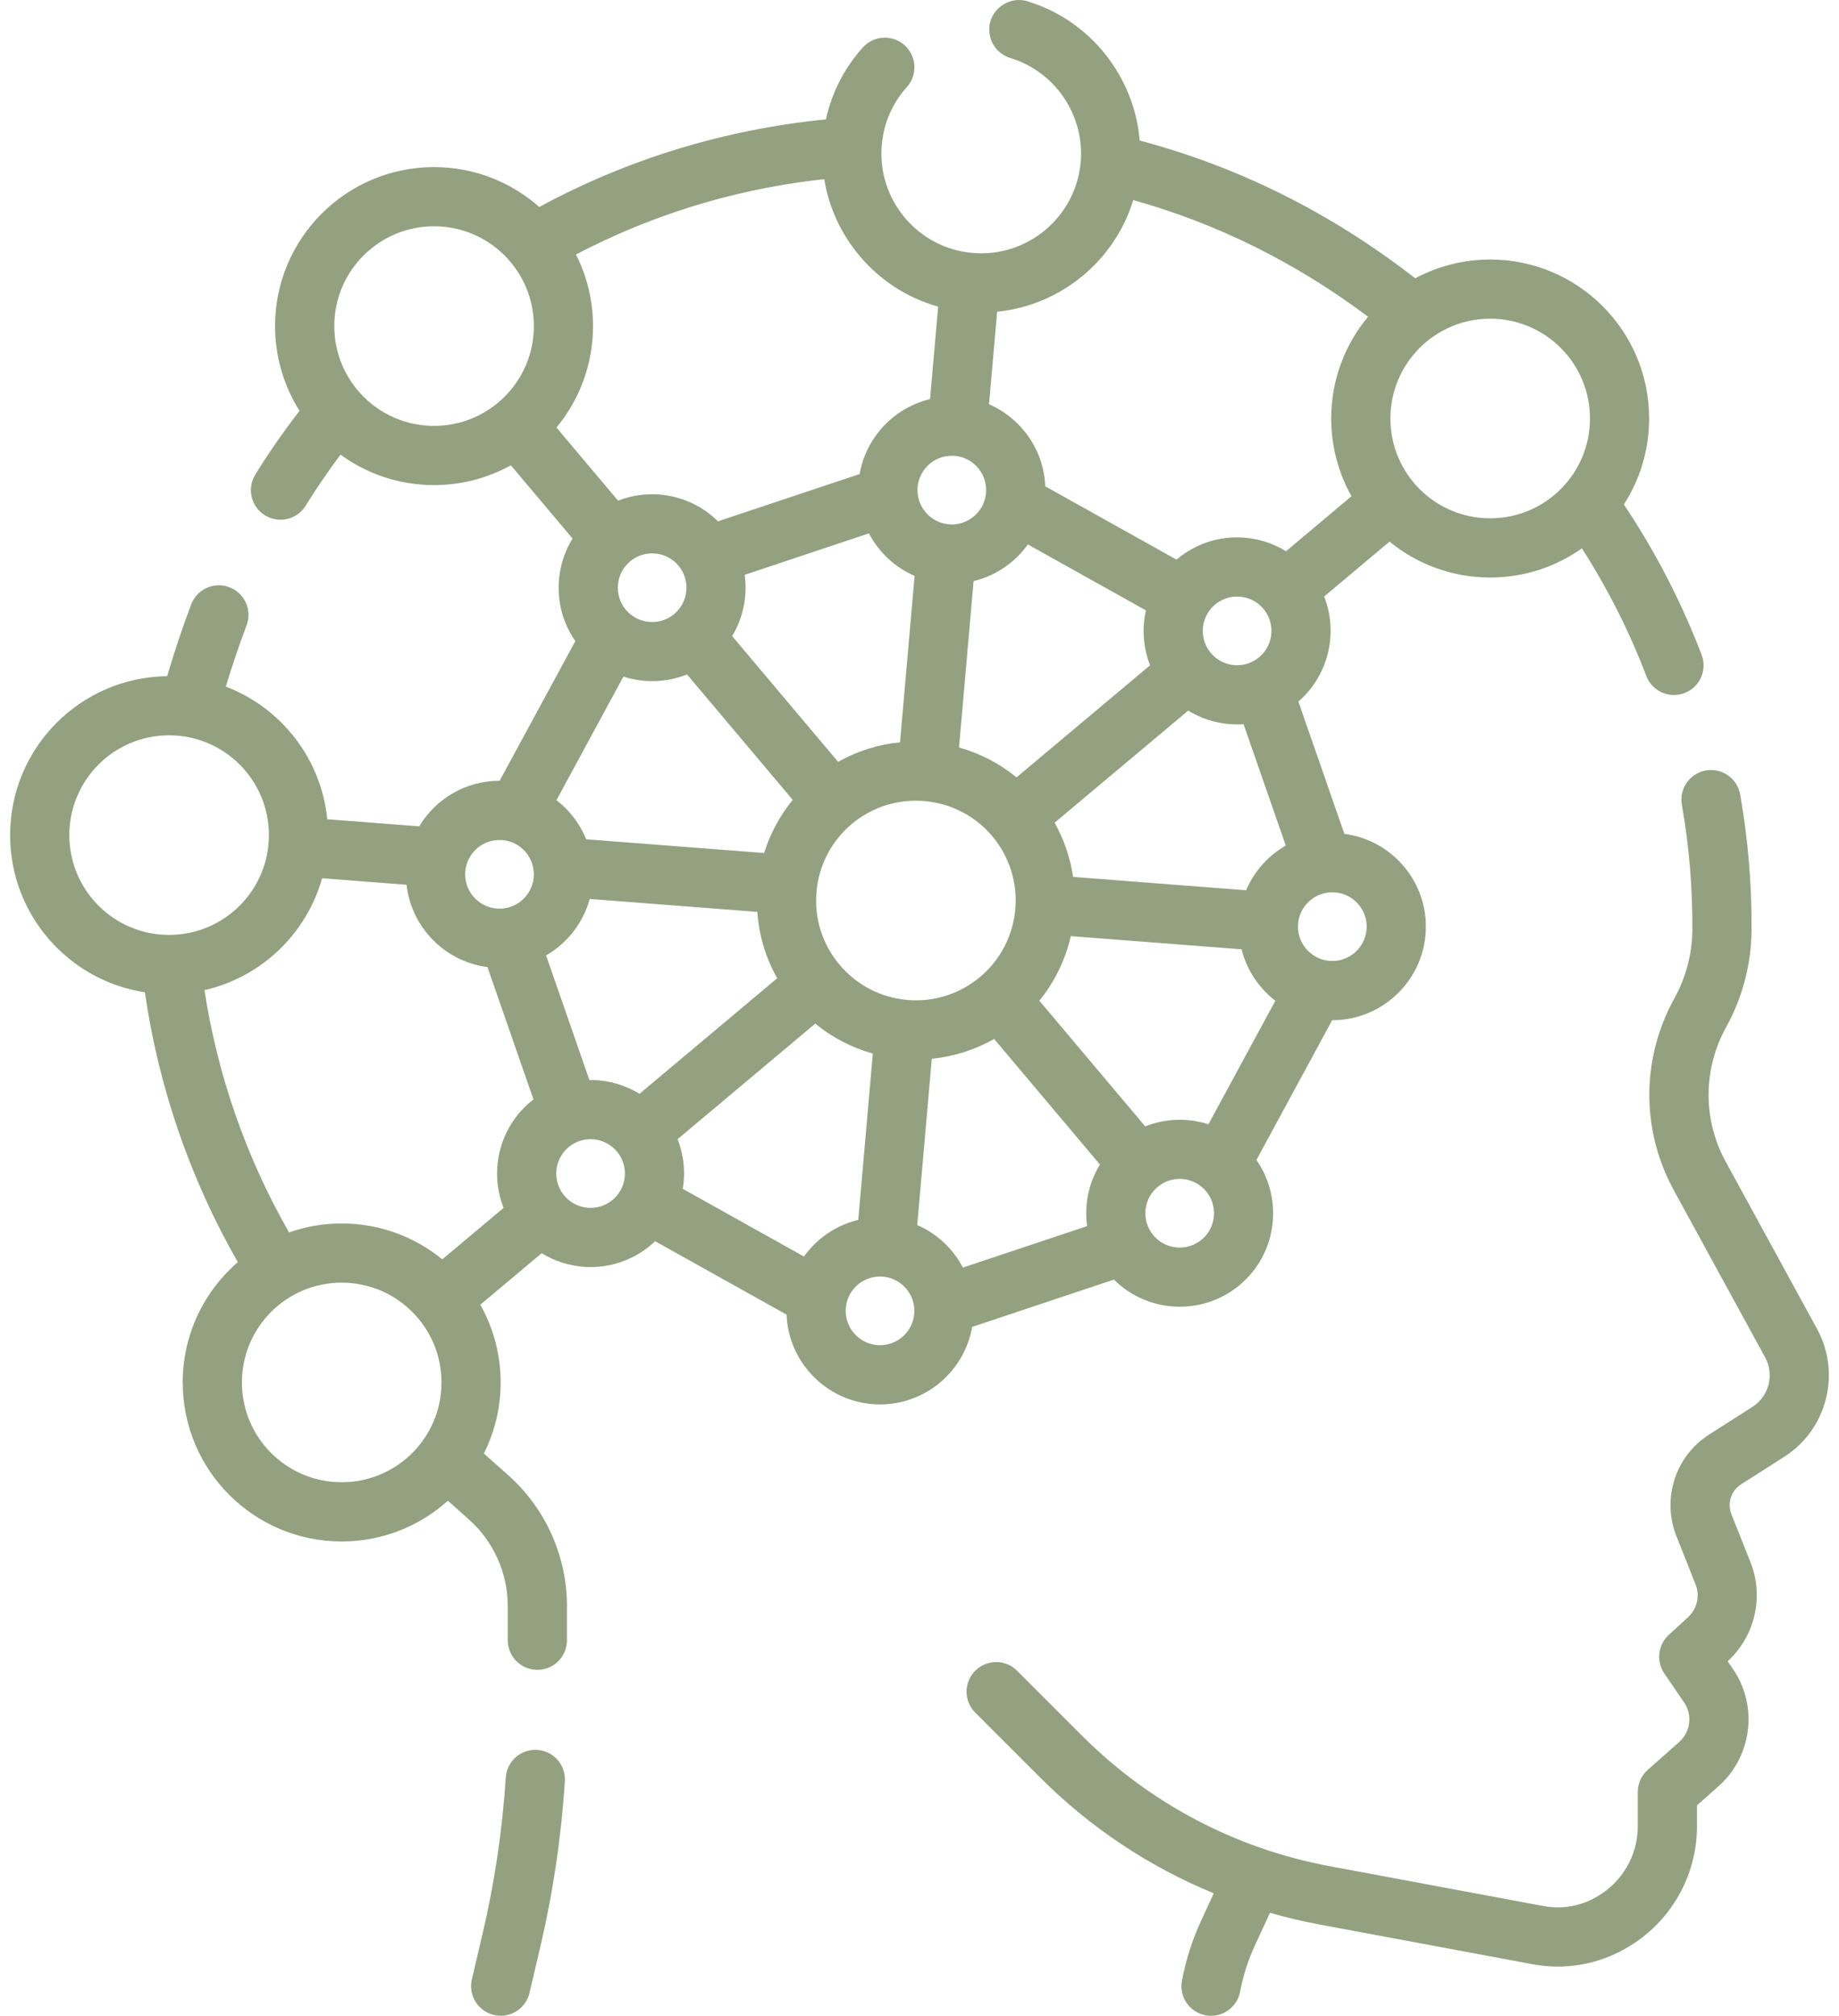 <?xml version="1.0" encoding="UTF-8"?>
<svg xmlns="http://www.w3.org/2000/svg" width="73" height="80" viewBox="0 0 73 80" fill="none">
  <path d="M21.325 69.447C20.679 69.404 20.119 69.896 20.077 70.544C19.942 72.633 19.632 74.721 19.154 76.751L18.731 78.555C18.583 79.187 18.975 79.819 19.607 79.967C19.697 79.988 19.787 79.999 19.876 79.999C20.409 79.999 20.892 79.633 21.019 79.091L21.442 77.289C21.949 75.133 22.279 72.915 22.422 70.695C22.464 70.047 21.973 69.488 21.325 69.447Z" fill="#93A180"></path>
  <path d="M72.131 52.744L68.506 46.111C67.584 44.428 67.597 42.411 68.537 40.733C69.177 39.566 69.519 38.249 69.529 36.915V36.876C69.539 35.088 69.387 33.289 69.077 31.531C68.965 30.892 68.355 30.465 67.716 30.577C67.077 30.69 66.65 31.299 66.763 31.939C67.048 33.558 67.188 35.215 67.179 36.87V36.907C67.172 37.844 66.929 38.776 66.474 39.606C65.148 41.988 65.136 44.85 66.444 47.239L70.068 53.871C70.441 54.553 70.22 55.415 69.565 55.833L67.844 56.931C66.503 57.788 65.957 59.484 66.546 60.964L67.303 62.87C67.488 63.333 67.37 63.85 67 64.189L66.241 64.886C65.811 65.281 65.737 65.932 66.066 66.414L66.853 67.567C67.19 68.061 67.107 68.734 66.659 69.131L65.408 70.24C65.156 70.463 65.012 70.783 65.012 71.12V72.488C65.012 73.642 64.384 74.713 63.373 75.282C62.745 75.65 61.998 75.778 61.285 75.647L52.789 74.064C49.048 73.368 45.646 71.576 42.951 68.883L40.374 66.306C39.915 65.847 39.171 65.847 38.712 66.306C38.253 66.765 38.253 67.508 38.712 67.967L41.289 70.544C43.282 72.536 45.619 74.086 48.181 75.139L47.679 76.226C47.328 76.984 47.072 77.786 46.918 78.608C46.798 79.245 47.218 79.859 47.855 79.979C47.929 79.993 48.002 80 48.074 80C48.628 80 49.121 79.606 49.227 79.041C49.346 78.41 49.543 77.794 49.812 77.212L50.412 75.913C51.051 76.095 51.7 76.251 52.359 76.374L60.856 77.957C62.11 78.19 63.427 77.967 64.535 77.325C66.279 76.338 67.362 74.486 67.362 72.487V71.648L68.218 70.889C69.549 69.709 69.797 67.711 68.794 66.242L68.58 65.928C69.665 64.942 70.03 63.36 69.487 62L68.729 60.095C68.556 59.66 68.716 59.162 69.109 58.911L70.829 57.813C72.522 56.735 73.094 54.508 72.131 52.744Z" fill="#93A180"></path>
  <path d="M44.217 50.783C45.617 52.172 47.882 52.23 49.346 50.879C50.723 49.609 50.916 47.532 49.875 46.035L52.881 40.488C52.883 40.488 52.885 40.488 52.887 40.488C54.935 40.488 56.601 38.822 56.601 36.775C56.601 34.889 55.188 33.329 53.366 33.093L51.54 27.843C52.724 26.817 53.14 25.137 52.562 23.674L55.159 21.495C56.247 22.386 57.638 22.92 59.154 22.92C60.511 22.92 61.766 22.491 62.795 21.762C63.818 23.359 64.677 25.058 65.351 26.826C65.53 27.295 65.976 27.583 66.449 27.583C66.588 27.583 66.73 27.558 66.868 27.505C67.474 27.274 67.778 26.595 67.547 25.989C66.748 23.894 65.709 21.889 64.461 20.02C65.095 19.036 65.463 17.866 65.463 16.609C65.463 13.125 62.638 10.3 59.154 10.3C58.077 10.3 57.064 10.57 56.177 11.045C52.856 8.459 49.18 6.622 45.241 5.578C45.03 3.04 43.282 0.808 40.786 0.052C40.048 -0.182 39.257 0.4 39.27 1.177C39.27 1.716 39.633 2.17 40.128 2.309C41.896 2.856 43.06 4.588 42.898 6.436C42.707 8.613 40.783 10.228 38.605 10.038C37.551 9.946 36.596 9.449 35.916 8.638C35.236 7.828 34.912 6.801 35.004 5.747C35.08 4.887 35.423 4.095 35.998 3.455C36.431 2.972 36.391 2.229 35.908 1.795C35.424 1.362 34.681 1.402 34.248 1.885C33.514 2.703 33.017 3.678 32.786 4.738C28.786 5.134 24.935 6.303 21.407 8.214C20.294 7.23 18.833 6.632 17.23 6.632C13.744 6.632 10.919 9.457 10.919 12.941C10.919 14.178 11.276 15.33 11.89 16.304C11.261 17.119 10.67 17.967 10.134 18.834C9.794 19.387 9.965 20.111 10.517 20.452C10.71 20.57 10.923 20.627 11.133 20.627C11.527 20.627 11.912 20.429 12.134 20.069C12.561 19.378 13.025 18.7 13.517 18.043C14.559 18.803 15.842 19.252 17.23 19.252C18.336 19.252 19.375 18.967 20.279 18.467L22.728 21.373C21.966 22.609 21.983 24.216 22.838 25.443L19.834 30.986C19.832 30.986 19.83 30.986 19.828 30.986C18.476 30.986 17.29 31.712 16.641 32.795L12.991 32.513C12.752 30.097 11.149 28.083 8.964 27.248C9.21 26.44 9.486 25.613 9.785 24.826C10.018 24.22 9.717 23.54 9.111 23.307C8.505 23.074 7.825 23.375 7.592 23.981C7.238 24.914 6.917 25.876 6.636 26.835C3.185 26.877 0.402 29.684 0.402 33.143C0.402 36.302 2.722 38.918 5.752 39.381C6.289 43.133 7.555 46.806 9.441 50.089C8.101 51.246 7.253 52.956 7.253 54.865C7.253 58.351 10.078 61.176 13.564 61.176C15.184 61.176 16.662 60.564 17.779 59.559L18.612 60.301C19.594 61.175 20.156 62.429 20.156 63.744V65.096C20.156 65.745 20.683 66.271 21.331 66.271C21.98 66.271 22.506 65.745 22.506 65.096V63.744C22.506 61.759 21.657 59.864 20.175 58.546L19.208 57.685C19.633 56.836 19.873 55.879 19.873 54.865C19.873 53.743 19.579 52.692 19.067 51.779L21.502 49.736C22.545 50.374 23.881 50.487 25.06 49.916C25.417 49.743 25.733 49.52 26.006 49.26L31.223 52.173C31.302 54.151 32.935 55.737 34.932 55.737C36.763 55.737 38.287 54.406 38.59 52.661L44.217 50.783ZM36.41 48.618L36.988 42.018C37.861 41.932 38.7 41.666 39.463 41.233L43.662 46.216C43.21 46.955 43.038 47.822 43.154 48.66L38.223 50.306C37.831 49.556 37.19 48.957 36.41 48.618ZM31.913 49.867L27.104 47.181C27.213 46.535 27.151 45.855 26.896 45.21L32.362 40.624C33.034 41.175 33.809 41.579 34.647 41.813L34.069 48.413C33.187 48.624 32.426 49.151 31.913 49.867ZM23.396 42.861L21.677 37.917C22.516 37.433 23.149 36.631 23.41 35.676L30.062 36.19C30.127 37.118 30.395 38.014 30.851 38.823L25.385 43.41C24.79 43.046 24.099 42.853 23.396 42.861ZM24.855 24.214C24.364 23.645 24.428 22.782 24.998 22.291C25.567 21.801 26.429 21.865 26.92 22.434C27.411 23.004 27.346 23.866 26.777 24.357C26.208 24.847 25.345 24.783 24.855 24.214ZM29.561 22.814L34.492 21.168C34.884 21.916 35.524 22.516 36.305 22.856L35.727 29.459C34.878 29.543 34.04 29.801 33.268 30.234L29.063 25.244C29.507 24.509 29.676 23.648 29.561 22.814ZM40.803 21.608L45.488 24.224C45.328 24.935 45.374 25.694 45.654 26.402L40.352 30.851C39.669 30.292 38.889 29.894 38.069 29.664L38.647 23.061C39.527 22.851 40.289 22.325 40.803 21.608ZM49.466 35.332L42.598 34.801C42.487 34.058 42.243 33.329 41.863 32.651L47.166 28.202C47.823 28.604 48.594 28.793 49.364 28.741L51.039 33.556C50.34 33.96 49.783 34.583 49.466 35.332ZM36.013 39.684C34.959 39.591 34.003 39.094 33.323 38.283C32.643 37.473 32.319 36.446 32.411 35.392C32.504 34.337 33.001 33.382 33.811 32.702C34.552 32.08 35.456 31.777 36.355 31.777C37.486 31.777 38.61 32.258 39.393 33.19C40.797 34.864 40.578 37.367 38.905 38.772C38.094 39.452 37.067 39.776 36.013 39.684ZM50.282 24.346C50.664 24.994 50.448 25.831 49.8 26.212C49.153 26.594 48.315 26.378 47.934 25.73C47.552 25.083 47.768 24.245 48.416 23.864C49.063 23.482 49.901 23.699 50.282 24.346ZM37.815 18.087C38.566 18.105 39.163 18.731 39.145 19.483C39.127 20.234 38.502 20.831 37.751 20.813C36.999 20.795 36.402 20.169 36.42 19.418C36.438 18.666 37.064 18.07 37.815 18.087ZM47.752 49.152C47.2 49.661 46.336 49.626 45.826 49.074C45.317 48.521 45.352 47.657 45.904 47.148C46.457 46.638 47.321 46.673 47.831 47.225C48.34 47.778 48.305 48.642 47.752 49.152ZM47.969 44.619C47.154 44.357 46.264 44.383 45.46 44.702L41.257 39.715C41.876 38.953 42.295 38.074 42.506 37.151L49.285 37.675C49.491 38.499 49.973 39.214 50.626 39.717L47.969 44.619ZM54.251 36.775C54.251 37.526 53.639 38.138 52.888 38.138C52.136 38.138 51.524 37.526 51.524 36.775C51.524 36.023 52.136 35.412 52.888 35.412C53.639 35.412 54.251 36.023 54.251 36.775ZM63.115 16.609C63.115 18.798 61.341 20.57 59.154 20.57C56.965 20.57 55.193 18.798 55.193 16.609C55.193 14.422 56.965 12.648 59.154 12.648C61.341 12.648 63.115 14.422 63.115 16.609ZM44.985 7.941C48.319 8.871 51.448 10.426 54.306 12.57C53.393 13.665 52.843 15.073 52.843 16.609C52.843 17.73 53.136 18.782 53.648 19.694L51.05 21.875C49.916 21.181 48.445 21.118 47.223 21.839C47.036 21.949 46.863 22.074 46.703 22.21L41.492 19.3C41.434 17.848 40.535 16.599 39.26 16.044L39.582 12.372C42.105 12.119 44.245 10.358 44.985 7.941ZM32.317 7.156C32.451 7.14 32.585 7.125 32.719 7.11C32.899 8.22 33.374 9.265 34.116 10.149C34.943 11.136 36.027 11.829 37.24 12.168L36.919 15.839C35.494 16.18 34.379 17.346 34.124 18.813L28.5 20.69C27.44 19.638 25.875 19.347 24.535 19.87L22.089 16.968C22.995 15.875 23.54 14.472 23.54 12.941C23.54 11.919 23.296 10.954 22.864 10.1C25.818 8.554 28.995 7.565 32.317 7.156ZM13.27 12.941C13.27 10.754 15.042 8.98 17.231 8.98C19.418 8.98 21.192 10.754 21.192 12.941C21.192 15.13 19.418 16.902 17.231 16.902C15.042 16.902 13.27 15.13 13.27 12.941ZM24.747 26.852C25.566 27.116 26.461 27.091 27.272 26.766L31.468 31.745C30.956 32.37 30.572 33.083 30.333 33.853L23.27 33.308C23.02 32.691 22.609 32.157 22.089 31.756L24.747 26.852ZM19.828 33.336C20.58 33.336 21.191 33.947 21.191 34.699C21.191 35.45 20.58 36.062 19.828 36.062C19.076 36.062 18.465 35.45 18.465 34.699C18.465 33.947 19.076 33.336 19.828 33.336ZM2.752 33.143C2.752 30.955 4.524 29.182 6.713 29.182C8.901 29.182 10.674 30.955 10.674 33.143C10.674 35.331 8.901 37.103 6.713 37.103C4.524 37.103 2.752 35.331 2.752 33.143ZM8.117 39.295C10.37 38.783 12.164 37.065 12.786 34.855L16.139 35.114C16.328 36.809 17.663 38.162 19.35 38.38L21.176 43.632C19.884 44.628 19.377 46.386 19.991 47.937L17.556 49.98C16.469 49.09 15.079 48.555 13.564 48.555C12.832 48.555 12.129 48.681 11.475 48.911C9.78 45.958 8.631 42.665 8.117 39.295ZM13.564 58.825C11.375 58.825 9.603 57.053 9.603 54.865C9.603 52.677 11.375 50.904 13.564 50.904C15.751 50.904 17.525 52.677 17.525 54.865C17.525 57.053 15.751 58.825 13.564 58.825ZM24.037 47.8C23.361 48.128 22.544 47.844 22.216 47.167C21.889 46.49 22.173 45.674 22.85 45.346C23.526 45.019 24.343 45.303 24.671 45.98C24.998 46.656 24.714 47.473 24.037 47.8ZM34.933 53.387C34.181 53.387 33.57 52.775 33.57 52.023C33.57 51.272 34.181 50.66 34.933 50.66C35.684 50.66 36.296 51.272 36.296 52.023C36.296 52.775 35.684 53.387 34.933 53.387Z" fill="#93A180"></path>
</svg>
